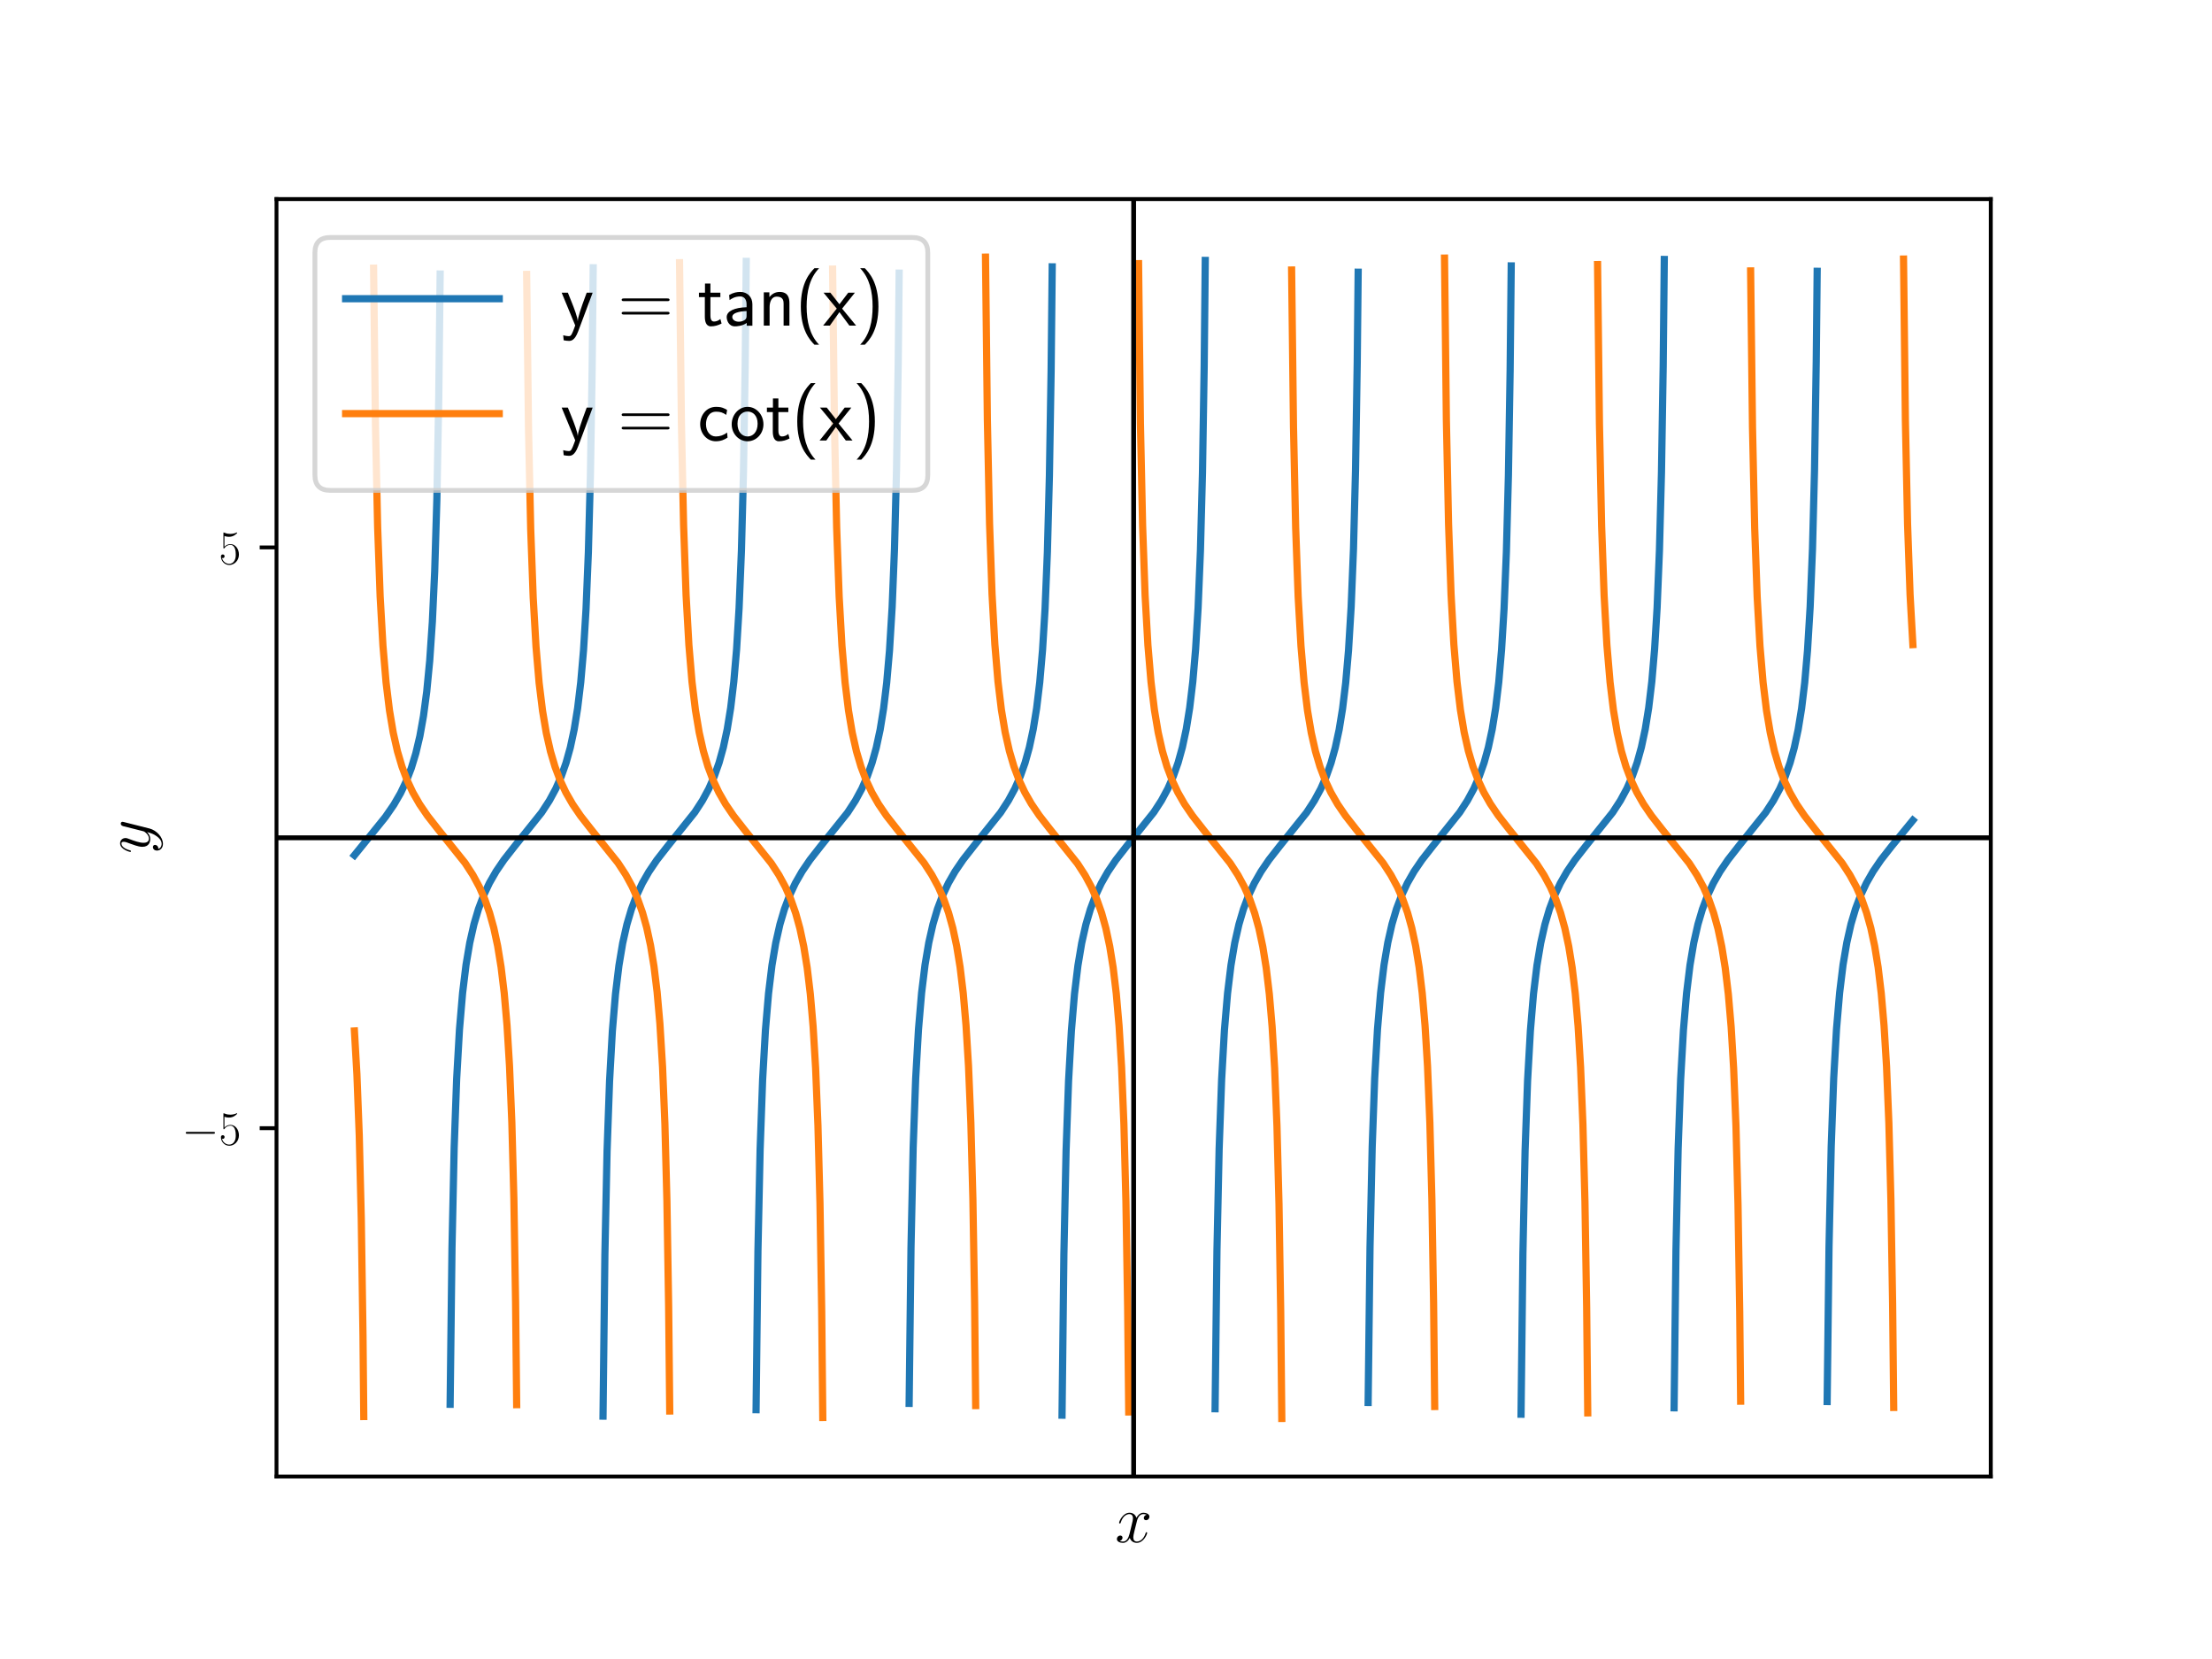 <?xml version="1.0" encoding="utf-8" standalone="no"?>
<!DOCTYPE svg PUBLIC "-//W3C//DTD SVG 1.1//EN"
  "http://www.w3.org/Graphics/SVG/1.1/DTD/svg11.dtd">
<!-- Created with matplotlib (https://matplotlib.org/) -->
<svg height="345.6pt" version="1.1" viewBox="0 0 460.8 345.6" width="460.8pt" xmlns="http://www.w3.org/2000/svg" xmlns:xlink="http://www.w3.org/1999/xlink">
 <defs>
  <style type="text/css">
*{stroke-linecap:butt;stroke-linejoin:round;}
  </style>
 </defs>
 <g id="figure_1">
  <g id="patch_1">
   <path d="M 0 345.6 
L 460.8 345.6 
L 460.8 0 
L 0 0 
z
" style="fill:#ffffff;"/>
  </g>
  <g id="axes_1">
   <g id="patch_2">
    <path d="M 57.6 307.584 
L 414.72 307.584 
L 414.72 41.472 
L 57.6 41.472 
z
" style="fill:#ffffff;"/>
   </g>
   <g id="matplotlib.axis_1">
    <g id="text_1">
     <!-- $x$ -->
     <defs>
      <path d="M 47.406 41 
C 44.203 40.391 43 37.984 43 36.094 
C 43 33.688 44.906 32.891 46.297 32.891 
C 49.297 32.891 51.406 35.484 51.406 38.188 
C 51.406 42.094 46.594 44 42.406 44 
C 36.297 44 32.906 38.297 32 36.391 
C 29.703 43.594 23.5 44 21.703 44 
C 11.5 44 6.094 31.141 6.094 28.891 
C 6.094 28.484 6.5 27.969 7.203 27.969 
C 8 27.969 8.203 28.578 8.406 28.984 
C 11.797 40.188 18.5 41.984 21.406 41.984 
C 25.906 41.984 26.797 38.094 26.797 35.688 
C 26.797 33.484 26.203 31.141 25 26.219 
L 21.594 12.156 
C 20.094 6.094 17.203 1 11.906 1 
C 11.406 1 8.906 1 6.797 1.969 
C 10.406 2.594 11.203 5.594 11.203 6.797 
C 11.203 8.797 9.703 10 7.797 10 
C 5.406 10 2.797 7.891 2.797 4.688 
C 2.797 0.891 7.5 -1 11.797 -1 
C 16.594 -1 20 2.391 22.094 6.484 
C 23.703 1 28.703 -1 32.406 -1 
C 42.594 -1 48 11.734 48 14 
C 48 14.516 47.594 14.922 47 14.922 
C 46.094 14.922 46 14.406 45.703 13.594 
C 43 4.688 37.203 1 32.703 1 
C 29.203 1 27.297 3.188 27.297 7.297 
C 27.297 9.484 27.703 11.125 29.297 17.906 
L 32.797 31.859 
C 34.297 37.891 37.703 41.984 42.297 41.984 
C 42.5 41.984 45.297 41.984 47.406 41 
z
" id="CMMI12-120"/>
     </defs>
     <g transform="translate(232.28 321.27)scale(0.14 -0.14)">
      <use transform="scale(0.996)" xlink:href="#CMMI12-120"/>
     </g>
    </g>
   </g>
   <g id="matplotlib.axis_2">
    <g id="ytick_1">
     <g id="line2d_1">
      <defs>
       <path d="M 0 0 
L -3.5 0 
" id="mc458513791" style="stroke:#000000;stroke-width:0.8;"/>
      </defs>
      <g>
       <use style="stroke:#000000;stroke-width:0.8;" x="57.6" xlink:href="#mc458513791" y="235.02"/>
      </g>
     </g>
     <g id="text_2">
      <!-- $-5$ -->
      <defs>
       <path d="M 65.906 23 
C 67.594 23 69.406 23 69.406 25 
C 69.406 27 67.594 27 65.906 27 
L 11.797 27 
C 10.094 27 8.297 27 8.297 25 
C 8.297 23 10.094 23 11.797 23 
z
" id="CMSY10-0"/>
       <path d="M 11.406 58.594 
C 12.406 58.188 16.5 56.891 20.703 56.891 
C 30 56.891 35.094 61.891 38 64.688 
C 38 65.484 38 66 37.406 66 
C 37.297 66 37.094 66 36.297 65.594 
C 32.797 64.094 28.703 63 23.703 63 
C 20.703 63 16.203 63.359 11.297 65.484 
C 10.203 66 10 66 9.906 66 
C 9.406 66 9.297 65.891 9.297 63.906 
L 9.297 34.859 
C 9.297 33.016 9.297 32.5 10.297 32.5 
C 10.797 32.5 11 32.703 11.5 33.422 
C 14.703 38.047 19.094 40 24.094 40 
C 27.594 40 35.094 37.734 35.094 20.203 
C 35.094 16.984 35.094 11.188 32.094 6.594 
C 29.594 2.484 25.703 0.391 21.406 0.391 
C 14.797 0.391 8.094 4.984 6.297 12.688 
C 6.703 12.594 7.5 12.391 7.906 12.391 
C 9.203 12.391 11.703 13.094 11.703 16.188 
C 11.703 18.891 9.797 20 7.906 20 
C 5.594 20 4.094 18.594 4.094 15.797 
C 4.094 7.094 11 -2 21.594 -2 
C 31.906 -2 41.703 6.891 41.703 19.797 
C 41.703 32.094 33.906 41.594 24.203 41.594 
C 19.094 41.594 14.797 39.688 11.406 36 
z
" id="CMR17-53"/>
      </defs>
      <g transform="translate(37.87 238.479)scale(0.1 -0.1)">
       <use transform="scale(0.996)" xlink:href="#CMSY10-0"/>
       <use transform="translate(77.487 0)scale(0.996)" xlink:href="#CMR17-53"/>
      </g>
     </g>
    </g>
    <g id="ytick_2">
     <g id="line2d_2">
      <g>
       <use style="stroke:#000000;stroke-width:0.8;" x="57.6" xlink:href="#mc458513791" y="114.036"/>
      </g>
     </g>
     <g id="text_3">
      <!-- $5$ -->
      <g transform="translate(45.619 117.495)scale(0.1 -0.1)">
       <use transform="scale(0.996)" xlink:href="#CMR17-53"/>
      </g>
     </g>
    </g>
    <g id="text_4">
     <!-- $y$ -->
     <defs>
      <path d="M 26.297 -10.516 
C 23.594 -14.391 19.703 -18 14.797 -18 
C 13.594 -18 8.797 -17.797 7.297 -12.906 
C 7.594 -13.016 8.094 -13.016 8.297 -13.016 
C 11.297 -13.016 13.297 -10.406 13.297 -8.109 
C 13.297 -5.812 11.406 -5 9.906 -5 
C 8.297 -5 4.797 -6.203 4.797 -11.109 
C 4.797 -16.406 9.094 -20 14.797 -20 
C 24.797 -20 34.906 -10.516 37.703 -0.109 
L 47.5 38.797 
C 47.594 39.297 47.797 39.891 47.797 40.484 
C 47.797 41.984 46.594 43 45.094 43 
C 44.203 43 42.094 42.594 41.297 39.594 
L 33.906 10.266 
C 33.406 8.469 33.406 8.281 32.594 7.172 
C 30.594 4.391 27.297 1 22.5 1 
C 16.906 1 16.406 6.484 16.406 9.172 
C 16.406 14.859 19.094 22.547 21.797 29.719 
C 22.906 32.609 23.5 34.016 23.5 36.016 
C 23.5 40.203 20.5 44 15.594 44 
C 6.406 44 2.703 29.531 2.703 28.719 
C 2.703 28.328 3.094 27.828 3.797 27.828 
C 4.703 27.828 4.797 28.234 5.203 29.625 
C 7.594 38 11.406 41.984 15.297 41.984 
C 16.203 41.984 17.906 41.984 17.906 38.703 
C 17.906 36.109 16.797 33.219 15.297 29.422 
C 10.406 16.359 10.406 13.062 10.406 10.672 
C 10.406 1.188 17.203 -1 22.203 -1 
C 25.094 -1 28.703 -0.109 32.203 3.594 
L 32.297 3.484 
C 30.797 -2.203 29.797 -5.609 26.297 -10.516 
z
" id="CMMI12-121"/>
     </defs>
     <g transform="translate(31.158 177.857)rotate(-90)scale(0.14 -0.14)">
      <use transform="scale(0.996)" xlink:href="#CMMI12-121"/>
     </g>
    </g>
   </g>
   <g id="line2d_3">
    <path clip-path="url(#p4792a4bd7c)" d="M 73.833 178.165 
L 76.495 174.886 
L 80.294 170.183 
L 82.047 167.639 
L 83.443 165.23 
L 84.645 162.71 
L 85.684 160.009 
L 86.625 156.916 
L 87.47 153.334 
L 88.216 149.165 
L 88.898 144.05 
L 89.515 137.659 
L 90.067 129.533 
L 90.554 119.038 
L 91.009 103.99 
L 91.398 83.028 
L 91.691 57.089 
M 93.769 292.538 
L 94.158 260.029 
L 94.613 239.044 
L 95.132 224.71 
L 95.717 214.46 
L 96.366 206.848 
L 97.08 201.006 
L 97.86 196.392 
L 98.736 192.527 
L 99.678 189.348 
L 100.749 186.51 
L 101.951 183.959 
L 103.347 181.528 
L 105.003 179.1 
L 107.211 176.279 
L 112.828 169.27 
L 114.451 166.774 
L 115.782 164.313 
L 116.919 161.738 
L 117.925 158.887 
L 118.802 155.735 
L 119.614 151.953 
L 120.328 147.55 
L 120.977 142.146 
L 121.562 135.411 
L 122.081 126.898 
L 122.568 115.072 
L 122.99 99.148 
L 123.347 77.411 
L 123.575 55.783 
M 125.62 295.006 
L 126.01 261.329 
L 126.464 239.793 
L 126.984 225.172 
L 127.568 214.761 
L 128.218 207.053 
L 128.932 201.152 
L 129.711 196.5 
L 130.588 192.608 
L 131.53 189.411 
L 132.601 186.56 
L 133.802 184 
L 135.166 181.614 
L 136.822 179.173 
L 139.03 176.344 
L 144.744 169.208 
L 146.335 166.755 
L 147.667 164.29 
L 148.803 161.709 
L 149.809 158.851 
L 150.686 155.689 
L 151.498 151.892 
L 152.212 147.469 
L 152.862 142.035 
L 153.446 135.255 
L 153.965 126.674 
L 154.453 114.729 
L 154.875 98.604 
L 155.232 76.515 
L 155.459 54.448 
M 157.505 293.662 
L 157.894 260.623 
L 158.349 239.387 
L 158.868 224.921 
L 159.453 214.598 
L 160.102 206.942 
L 160.816 201.073 
L 161.596 196.442 
L 162.472 192.564 
L 163.414 189.377 
L 164.485 186.533 
L 165.687 183.978 
L 167.083 181.544 
L 168.739 179.113 
L 170.947 176.29 
L 176.564 169.284 
L 178.187 166.79 
L 179.518 164.333 
L 180.655 161.762 
L 181.661 158.918 
L 182.538 155.774 
L 183.35 152.005 
L 184.064 147.619 
L 184.713 142.241 
L 185.298 135.543 
L 185.85 126.447 
L 186.337 114.382 
L 186.759 98.052 
L 187.116 75.603 
L 187.311 56.9 
M 189.389 292.347 
L 189.778 259.928 
L 190.233 238.986 
L 190.753 224.674 
L 191.337 214.437 
L 191.986 206.831 
L 192.701 200.995 
L 193.48 196.384 
L 194.357 192.52 
L 195.298 189.343 
L 196.37 186.506 
L 197.571 183.956 
L 198.967 181.526 
L 200.623 179.098 
L 202.831 176.277 
L 208.448 169.268 
L 210.071 166.771 
L 211.403 164.31 
L 212.539 161.733 
L 213.546 158.882 
L 214.422 155.728 
L 215.234 151.944 
L 215.948 147.538 
L 216.598 142.13 
L 217.182 135.388 
L 217.702 126.866 
L 218.189 115.022 
L 218.611 99.068 
L 218.968 77.281 
L 219.195 55.589 
M 221.241 294.807 
L 221.63 261.225 
L 222.085 239.733 
L 222.604 225.135 
L 223.189 214.737 
L 223.838 207.037 
L 224.552 201.141 
L 225.332 196.491 
L 226.208 192.601 
L 227.15 189.406 
L 228.221 186.556 
L 229.423 183.997 
L 230.786 181.611 
L 232.442 179.171 
L 234.65 176.342 
L 240.365 169.206 
L 241.956 166.752 
L 243.287 164.286 
L 244.423 161.705 
L 245.43 158.846 
L 246.306 155.682 
L 247.118 151.883 
L 247.832 147.457 
L 248.482 142.019 
L 249.066 135.232 
L 249.586 126.64 
L 250.073 114.678 
L 250.495 98.523 
L 250.852 76.383 
L 251.079 54.249 
M 253.125 293.467 
L 253.515 260.52 
L 253.969 239.328 
L 254.489 224.885 
L 255.073 214.575 
L 255.722 206.926 
L 256.437 201.062 
L 257.216 196.433 
L 258.093 192.558 
L 259.034 189.372 
L 260.106 186.529 
L 261.307 183.975 
L 262.703 181.541 
L 264.359 179.111 
L 266.567 176.288 
L 272.184 169.282 
L 273.807 166.787 
L 275.139 164.33 
L 276.275 161.758 
L 277.282 158.913 
L 278.158 155.768 
L 278.97 151.996 
L 279.684 147.607 
L 280.334 142.225 
L 280.918 135.52 
L 281.47 126.413 
L 281.957 114.331 
L 282.379 97.97 
L 282.736 75.468 
L 282.931 56.709 
M 285.009 292.156 
L 285.399 259.827 
L 285.853 238.927 
L 286.373 224.637 
L 286.957 214.413 
L 287.607 206.815 
L 288.321 200.983 
L 289.1 196.375 
L 289.977 192.514 
L 290.918 189.338 
L 291.99 186.502 
L 293.191 183.953 
L 294.587 181.523 
L 296.243 179.096 
L 298.451 176.275 
L 304.068 169.266 
L 305.692 166.768 
L 307.023 164.306 
L 308.159 161.729 
L 309.166 158.877 
L 310.043 155.721 
L 310.854 151.935 
L 311.569 147.526 
L 312.218 142.114 
L 312.802 135.365 
L 313.322 126.833 
L 313.809 114.972 
L 314.231 98.989 
L 314.588 77.15 
L 314.815 55.394 
M 316.861 294.608 
L 317.251 261.121 
L 317.705 239.673 
L 318.225 225.098 
L 318.809 214.713 
L 319.458 207.021 
L 320.173 201.129 
L 320.952 196.483 
L 321.829 192.595 
L 322.77 189.401 
L 323.842 186.552 
L 325.043 183.994 
L 326.439 181.556 
L 328.095 179.124 
L 330.303 176.3 
L 335.953 169.249 
L 337.576 166.749 
L 338.907 164.283 
L 340.044 161.7 
L 341.05 158.84 
L 341.927 155.675 
L 342.739 151.874 
L 343.453 147.445 
L 344.102 142.003 
L 344.687 135.209 
L 345.206 126.607 
L 345.693 114.628 
L 346.115 98.442 
L 346.472 76.249 
L 346.7 54.05 
M 348.745 293.273 
L 349.135 260.418 
L 349.589 239.269 
L 350.109 224.849 
L 350.693 214.551 
L 351.343 206.91 
L 352.057 201.05 
L 352.836 196.425 
L 353.713 192.551 
L 354.655 189.367 
L 355.726 186.525 
L 356.927 183.972 
L 358.323 181.538 
L 359.979 179.109 
L 362.187 176.286 
L 367.804 169.279 
L 369.428 166.785 
L 370.759 164.326 
L 371.895 161.754 
L 372.902 158.908 
L 373.779 155.761 
L 374.59 151.987 
L 375.305 147.595 
L 375.954 142.208 
L 376.538 135.498 
L 377.09 126.38 
L 377.577 114.28 
L 378 97.888 
L 378.357 75.332 
L 378.551 56.518 
M 380.629 291.967 
L 381.019 259.726 
L 381.474 238.869 
L 381.993 224.601 
L 382.578 214.389 
L 383.227 206.799 
L 383.941 200.971 
L 384.721 196.367 
L 385.597 192.508 
L 386.539 189.334 
L 387.61 186.498 
L 388.812 183.95 
L 390.208 181.52 
L 391.864 179.093 
L 394.072 176.273 
L 398.487 170.891 
L 398.487 170.891 
" style="fill:none;stroke:#1f77b4;stroke-linecap:square;stroke-width:1.5;"/>
   </g>
   <g id="line2d_4">
    <path clip-path="url(#p4792a4bd7c)" d="M 73.833 214.771 
L 74.352 223.789 
L 74.839 236.491 
L 75.261 253.921 
L 75.619 278.339 
L 75.781 295.087 
M 77.826 55.862 
L 78.216 88.68 
L 78.671 109.811 
L 79.19 124.222 
L 79.775 134.515 
L 80.424 142.153 
L 81.138 148.011 
L 81.917 152.635 
L 82.794 156.507 
L 83.736 159.691 
L 84.807 162.533 
L 86.008 165.086 
L 87.405 167.519 
L 89.061 169.948 
L 91.268 172.77 
L 96.886 179.778 
L 98.509 182.273 
L 99.84 184.731 
L 100.977 187.304 
L 101.983 190.15 
L 102.86 193.298 
L 103.671 197.072 
L 104.386 201.466 
L 105.035 206.854 
L 105.62 213.568 
L 106.139 222.046 
L 106.626 233.814 
L 107.048 249.639 
L 107.405 271.203 
L 107.633 292.616 
M 109.711 57.167 
L 110.1 89.371 
L 110.555 110.211 
L 111.074 124.469 
L 111.659 134.676 
L 112.308 142.264 
L 113.022 148.089 
L 113.802 152.693 
L 114.678 156.551 
L 115.62 159.725 
L 116.691 162.559 
L 117.893 165.107 
L 119.289 167.537 
L 120.945 169.964 
L 123.153 172.784 
L 128.737 179.748 
L 130.361 182.237 
L 131.692 184.688 
L 132.828 187.251 
L 133.835 190.084 
L 134.712 193.213 
L 135.523 196.96 
L 136.238 201.316 
L 136.887 206.651 
L 137.471 213.282 
L 138.023 222.27 
L 138.51 234.155 
L 138.932 250.179 
L 139.29 272.091 
L 139.517 293.937 
M 141.562 54.726 
L 141.952 88.081 
L 142.407 109.467 
L 142.926 124.01 
L 143.511 134.376 
L 144.16 142.058 
L 144.874 147.943 
L 145.653 152.585 
L 146.53 156.47 
L 147.472 159.662 
L 148.543 162.51 
L 149.745 165.067 
L 151.141 167.503 
L 152.797 169.935 
L 155.004 172.759 
L 160.654 179.81 
L 162.277 182.311 
L 163.609 184.778 
L 164.745 187.362 
L 165.752 190.223 
L 166.628 193.391 
L 167.44 197.194 
L 168.154 201.628 
L 168.804 207.076 
L 169.388 213.88 
L 169.908 222.496 
L 170.395 234.5 
L 170.817 250.727 
L 171.174 272.995 
L 171.401 295.287 
M 173.447 56.055 
L 173.836 88.782 
L 174.291 109.87 
L 174.81 124.259 
L 175.395 134.539 
L 176.044 142.169 
L 176.759 148.022 
L 177.538 152.643 
L 178.414 156.514 
L 179.356 159.696 
L 180.427 162.536 
L 181.629 165.089 
L 183.025 167.521 
L 184.681 169.95 
L 186.889 172.772 
L 192.506 179.78 
L 194.129 182.275 
L 195.46 184.735 
L 196.597 187.308 
L 197.603 190.156 
L 198.48 193.305 
L 199.292 197.081 
L 200.006 201.477 
L 200.655 206.87 
L 201.24 213.59 
L 201.759 222.079 
L 202.246 233.863 
L 202.669 249.718 
L 203.026 271.332 
L 203.253 292.808 
M 205.298 53.568 
L 205.688 87.474 
L 206.143 109.118 
L 206.662 123.795 
L 207.247 134.237 
L 207.896 141.963 
L 208.61 147.876 
L 209.39 152.535 
L 210.266 156.433 
L 211.208 159.632 
L 212.279 162.487 
L 213.481 165.048 
L 214.844 167.436 
L 216.5 169.877 
L 218.676 172.668 
L 224.455 179.889 
L 226.046 182.349 
L 227.345 184.758 
L 228.481 187.337 
L 229.488 190.192 
L 230.364 193.351 
L 231.176 197.142 
L 231.89 201.559 
L 232.54 206.981 
L 233.124 213.746 
L 233.644 222.303 
L 234.131 234.205 
L 234.553 250.259 
L 234.91 272.222 
L 235.137 294.133 
M 237.183 54.923 
L 237.572 88.185 
L 238.027 109.526 
L 238.546 124.046 
L 239.131 134.4 
L 239.78 142.075 
L 240.495 147.955 
L 241.274 152.594 
L 242.15 156.477 
L 243.092 159.667 
L 244.164 162.514 
L 245.365 165.07 
L 246.761 167.506 
L 248.417 169.937 
L 250.625 172.761 
L 256.274 179.812 
L 257.898 182.314 
L 259.229 184.781 
L 260.365 187.366 
L 261.372 190.228 
L 262.249 193.398 
L 263.06 197.203 
L 263.775 201.64 
L 264.424 207.093 
L 265.008 213.903 
L 265.528 222.529 
L 266.015 234.551 
L 266.437 250.808 
L 266.794 273.129 
L 267.022 295.488 
M 269.067 56.248 
L 269.457 88.884 
L 269.911 109.929 
L 270.431 124.295 
L 271.015 134.562 
L 271.665 142.186 
L 272.379 148.034 
L 273.158 152.652 
L 274.035 156.52 
L 274.976 159.701 
L 276.048 162.54 
L 277.249 165.092 
L 278.645 167.524 
L 280.301 169.953 
L 282.509 172.775 
L 288.126 179.782 
L 289.75 182.278 
L 291.081 184.738 
L 292.217 187.313 
L 293.224 190.161 
L 294.1 193.312 
L 294.912 197.09 
L 295.626 201.489 
L 296.276 206.887 
L 296.86 213.613 
L 297.38 222.111 
L 297.867 233.913 
L 298.289 249.797 
L 298.646 271.462 
L 298.873 293.001 
M 300.919 53.769 
L 301.308 87.579 
L 301.763 109.178 
L 302.283 123.832 
L 302.867 134.261 
L 303.516 141.98 
L 304.231 147.887 
L 305.01 152.544 
L 305.887 156.439 
L 306.828 159.637 
L 307.9 162.49 
L 309.101 165.052 
L 310.465 167.439 
L 312.121 169.879 
L 314.328 172.709 
L 320.043 179.845 
L 321.634 182.297 
L 322.965 184.761 
L 324.101 187.341 
L 325.108 190.197 
L 325.985 193.358 
L 326.796 197.151 
L 327.511 201.57 
L 328.16 206.998 
L 328.745 213.769 
L 329.264 222.336 
L 329.751 234.256 
L 330.173 250.339 
L 330.53 272.354 
L 330.758 294.33 
M 332.803 55.119 
L 333.193 88.288 
L 333.647 109.585 
L 334.167 124.083 
L 334.751 134.424 
L 335.401 142.091 
L 336.115 147.966 
L 336.894 152.602 
L 337.771 156.483 
L 338.712 159.672 
L 339.784 162.517 
L 340.985 165.073 
L 342.381 167.509 
L 344.037 169.939 
L 346.245 172.763 
L 351.895 179.815 
L 353.518 182.317 
L 354.849 184.785 
L 355.986 187.37 
L 356.992 190.234 
L 357.869 193.404 
L 358.681 197.212 
L 359.395 201.652 
L 360.044 207.109 
L 360.629 213.926 
L 361.148 222.562 
L 361.635 234.602 
L 362.057 250.89 
L 362.415 273.263 
L 362.609 291.889 
M 364.687 56.44 
L 365.077 88.986 
L 365.532 109.988 
L 366.051 124.331 
L 366.635 134.586 
L 367.285 142.202 
L 367.999 148.045 
L 368.778 152.66 
L 369.655 156.527 
L 370.597 159.706 
L 371.668 162.544 
L 372.869 165.095 
L 374.266 167.527 
L 375.922 169.955 
L 378.129 172.777 
L 383.746 179.785 
L 385.37 182.281 
L 386.701 184.741 
L 387.838 187.317 
L 388.844 190.166 
L 389.721 193.318 
L 390.532 197.099 
L 391.247 201.501 
L 391.896 206.903 
L 392.481 213.636 
L 393 222.144 
L 393.487 233.963 
L 393.909 249.876 
L 394.266 271.591 
L 394.494 293.194 
M 396.539 53.969 
L 396.929 87.684 
L 397.383 109.238 
L 397.903 123.869 
L 398.487 134.285 
L 398.487 134.285 
" style="fill:none;stroke:#ff7f0e;stroke-linecap:square;stroke-width:1.5;"/>
   </g>
   <g id="line2d_5">
    <path clip-path="url(#p4792a4bd7c)" d="M 57.6 174.528 
L 414.72 174.528 
" style="fill:none;stroke:#000000;stroke-linecap:square;"/>
   </g>
   <g id="line2d_6">
    <path clip-path="url(#p4792a4bd7c)" d="M 236.16 307.584 
L 236.16 41.472 
" style="fill:none;stroke:#000000;stroke-linecap:square;"/>
   </g>
   <g id="patch_3">
    <path d="M 57.6 307.584 
L 57.6 41.472 
" style="fill:none;stroke:#000000;stroke-linecap:square;stroke-linejoin:miter;stroke-width:0.8;"/>
   </g>
   <g id="patch_4">
    <path d="M 414.72 307.584 
L 414.72 41.472 
" style="fill:none;stroke:#000000;stroke-linecap:square;stroke-linejoin:miter;stroke-width:0.8;"/>
   </g>
   <g id="patch_5">
    <path d="M 57.6 307.584 
L 414.72 307.584 
" style="fill:none;stroke:#000000;stroke-linecap:square;stroke-linejoin:miter;stroke-width:0.8;"/>
   </g>
   <g id="patch_6">
    <path d="M 57.6 41.472 
L 414.72 41.472 
" style="fill:none;stroke:#000000;stroke-linecap:square;stroke-linejoin:miter;stroke-width:0.8;"/>
   </g>
   <g id="legend_1">
    <g id="patch_7">
     <path d="M 68.8 102.152 
L 190.079 102.152 
Q 193.279 102.152 193.279 98.952 
L 193.279 52.672 
Q 193.279 49.472 190.079 49.472 
L 68.8 49.472 
Q 65.6 49.472 65.6 52.672 
L 65.6 98.952 
Q 65.6 102.152 68.8 102.152 
z
" style="fill:#ffffff;opacity:0.8;stroke:#cccccc;stroke-linejoin:miter;"/>
    </g>
    <g id="line2d_7">
     <path d="M 72 62.227 
L 104 62.227 
" style="fill:none;stroke:#1f77b4;stroke-linecap:square;stroke-width:1.5;"/>
    </g>
    <g id="line2d_8"/>
    <g id="text_5">
     <!-- y = tan(x) -->
     <defs>
      <path d="M 41.797 43 
L 34 43 
C 25.5 20.203 22.594 10.953 22.406 5.984 
L 22.297 5.984 
C 22 10.859 17.594 22.797 14.094 31.344 
L 9.406 43 
L 1.297 43 
L 19 0.219 
C 17.906 -2.766 16.297 -7.25 15.797 -8.234 
C 13.594 -13.812 12.094 -13.812 10.5 -13.812 
C 10.094 -13.812 6.906 -13.703 3.297 -12.609 
L 3.906 -19.203 
C 6.406 -19.703 8.906 -20 10.703 -20 
C 13.203 -20 18.203 -20 22.797 -7.734 
z
" id="CMSS17-121"/>
      <path d="M 64.797 32 
C 66.297 32 67.797 32 67.797 33.688 
C 67.797 35.5 66.094 35.5 64.406 35.5 
L 8.594 35.5 
C 6.906 35.5 5.203 35.5 5.203 33.688 
C 5.203 32 6.703 32 8.203 32 
z
M 64.406 14.484 
C 66.094 14.484 67.797 14.484 67.797 16.297 
C 67.797 18 66.297 18 64.797 18 
L 8.203 18 
C 6.703 18 5.203 18 5.203 16.297 
C 5.203 14.484 6.906 14.484 8.594 14.484 
z
" id="CMSS17-61"/>
      <path d="M 16.703 37.188 
L 29.703 37.188 
L 29.703 43 
L 16.703 43 
L 16.703 55 
L 9.594 55 
L 9.594 43 
L 1.703 43 
L 1.703 37.188 
L 9.406 37.188 
L 9.406 11.734 
C 9.406 6 10.703 -1 17.297 -1 
C 22.297 -1 26.906 0.391 31.297 2.688 
L 29.703 8.609 
C 27.297 6.5 24.406 5.297 21.297 5.297 
C 16.906 5.297 16.703 10.922 16.703 13.438 
z
" id="CMSS17-116"/>
      <path d="M 37.594 27.953 
C 37.594 37.484 30.906 44 21.906 44 
C 17.5 44 12.703 43.188 7.203 39.984 
L 7.797 33.328 
C 10.297 35.156 14.594 38.094 21.797 38.094 
C 26.906 38.094 30 34.141 30 27.844 
L 30 24 
C 14 23.5 4 18.891 4 11.109 
C 4 7.062 6.5 -1 14.797 -1 
C 16.297 -1 24.406 -0.812 30.203 3.5 
L 30.203 -0.203 
L 37.594 -0.203 
z
M 30 12.875 
C 30 11.109 30 8.734 27 6.969 
C 24.406 5.297 21.094 5.094 19.703 5.094 
C 14.703 5.094 11.297 7.859 11.297 11.297 
C 11.297 18.203 26.906 18.891 30 19 
z
" id="CMSS17-97"/>
      <path d="M 40.906 29.344 
C 40.906 35.672 39.406 44 28.094 44 
C 21.703 44 17.5 40.688 14.703 37.281 
L 14.703 43.484 
L 7.406 43.484 
L 7.406 0 
L 15 0 
L 15 24.312 
C 15 30.656 17.406 37.891 24.203 37.891 
C 33 37.891 33.297 31.953 33.297 28.531 
L 33.297 0 
L 40.906 0 
z
" id="CMSS17-110"/>
      <path d="M 25.203 75 
C 19.797 69.484 7.406 56.672 7.406 25.047 
C 7.406 -6.688 19.797 -19.406 25.203 -25 
L 31.297 -25 
C 19 -12.203 15 5.719 15 24.938 
C 15 44.062 18.797 62.078 31.297 75 
z
" id="CMSS17-40"/>
      <path d="M 24.797 22.188 
L 41.5 43 
L 32.797 43 
L 21.297 27.891 
L 9.406 43 
L 0.5 43 
L 17.797 22.188 
L 0 0 
L 8.797 0 
L 21.297 17.594 
L 34.297 0 
L 43.094 0 
z
" id="CMSS17-120"/>
      <path d="M 11.297 -25 
C 16.703 -19.5 29.094 -6.688 29.094 24.938 
C 29.094 56.672 16.703 69.375 11.297 75 
L 5.203 75 
C 17.5 62.172 21.5 44.266 21.5 25.047 
C 21.5 5.922 17.703 -12.094 5.203 -25 
z
" id="CMSS17-41"/>
     </defs>
     <g transform="translate(116.8 67.827)scale(0.16 -0.16)">
      <use transform="scale(0.996)" xlink:href="#CMSS17-121"/>
      <use transform="translate(74.229 0)scale(0.996)" xlink:href="#CMSS17-61"/>
      <use transform="translate(178.326 0)scale(0.996)" xlink:href="#CMSS17-116"/>
      <use transform="translate(212.158 0)scale(0.996)" xlink:href="#CMSS17-97"/>
      <use transform="translate(257.08 0)scale(0.996)" xlink:href="#CMSS17-110"/>
      <use transform="translate(305.285 0)scale(0.996)" xlink:href="#CMSS17-40"/>
      <use transform="translate(341.719 0)scale(0.996)" xlink:href="#CMSS17-120"/>
      <use transform="translate(384.719 0)scale(0.996)" xlink:href="#CMSS17-41"/>
     </g>
    </g>
    <g id="line2d_9">
     <path d="M 72 86.167 
L 104 86.167 
" style="fill:none;stroke:#ff7f0e;stroke-linecap:square;stroke-width:1.5;"/>
    </g>
    <g id="line2d_10"/>
    <g id="text_6">
     <!-- y = cot(x) -->
     <defs>
      <path d="M 38.5 39.688 
C 38.5 40.391 33.906 42.391 32.703 42.797 
C 29.406 44 25.203 44 24.094 44 
C 11.094 44 3.297 32.688 3.297 21.297 
C 3.297 9.297 12 -1 23.703 -1 
C 30.406 -1 35.203 1.188 39.094 3.797 
L 38.5 10.391 
C 34.203 7.094 29.203 5.297 23.797 5.297 
C 16 5.297 10.906 12.094 10.906 21.391 
C 10.906 28.594 14.203 37.688 24.203 37.688 
C 29.703 37.688 32.797 36.594 37.406 33.484 
z
" id="CMSS17-99"/>
      <path d="M 44.203 21.188 
C 44.203 33.984 34.703 44 23.5 44 
C 12 44 2.703 33.688 2.703 21.188 
C 2.703 8.5 12.297 -1 23.406 -1 
C 34.797 -1 44.203 8.797 44.203 21.188 
z
M 23.5 5.297 
C 16.406 5.297 10.297 11.094 10.297 21.984 
C 10.297 33.594 17.406 37.891 23.406 37.891 
C 29.906 37.891 36.594 33.188 36.594 21.984 
C 36.594 10.688 30.094 5.297 23.5 5.297 
z
" id="CMSS17-111"/>
     </defs>
     <g transform="translate(116.8 91.767)scale(0.16 -0.16)">
      <use transform="scale(0.996)" xlink:href="#CMSS17-121"/>
      <use transform="translate(74.229 0)scale(0.996)" xlink:href="#CMSS17-61"/>
      <use transform="translate(178.326 0)scale(0.996)" xlink:href="#CMSS17-99"/>
      <use transform="translate(219.965 0)scale(0.996)" xlink:href="#CMSS17-111"/>
      <use transform="translate(266.809 0)scale(0.996)" xlink:href="#CMSS17-116"/>
      <use transform="translate(300.64 0)scale(0.996)" xlink:href="#CMSS17-40"/>
      <use transform="translate(337.074 0)scale(0.996)" xlink:href="#CMSS17-120"/>
      <use transform="translate(380.074 0)scale(0.996)" xlink:href="#CMSS17-41"/>
     </g>
    </g>
   </g>
  </g>
 </g>
 <defs>
  <clipPath id="p4792a4bd7c">
   <rect height="266.112" width="357.12" x="57.6" y="41.472"/>
  </clipPath>
 </defs>
</svg>
